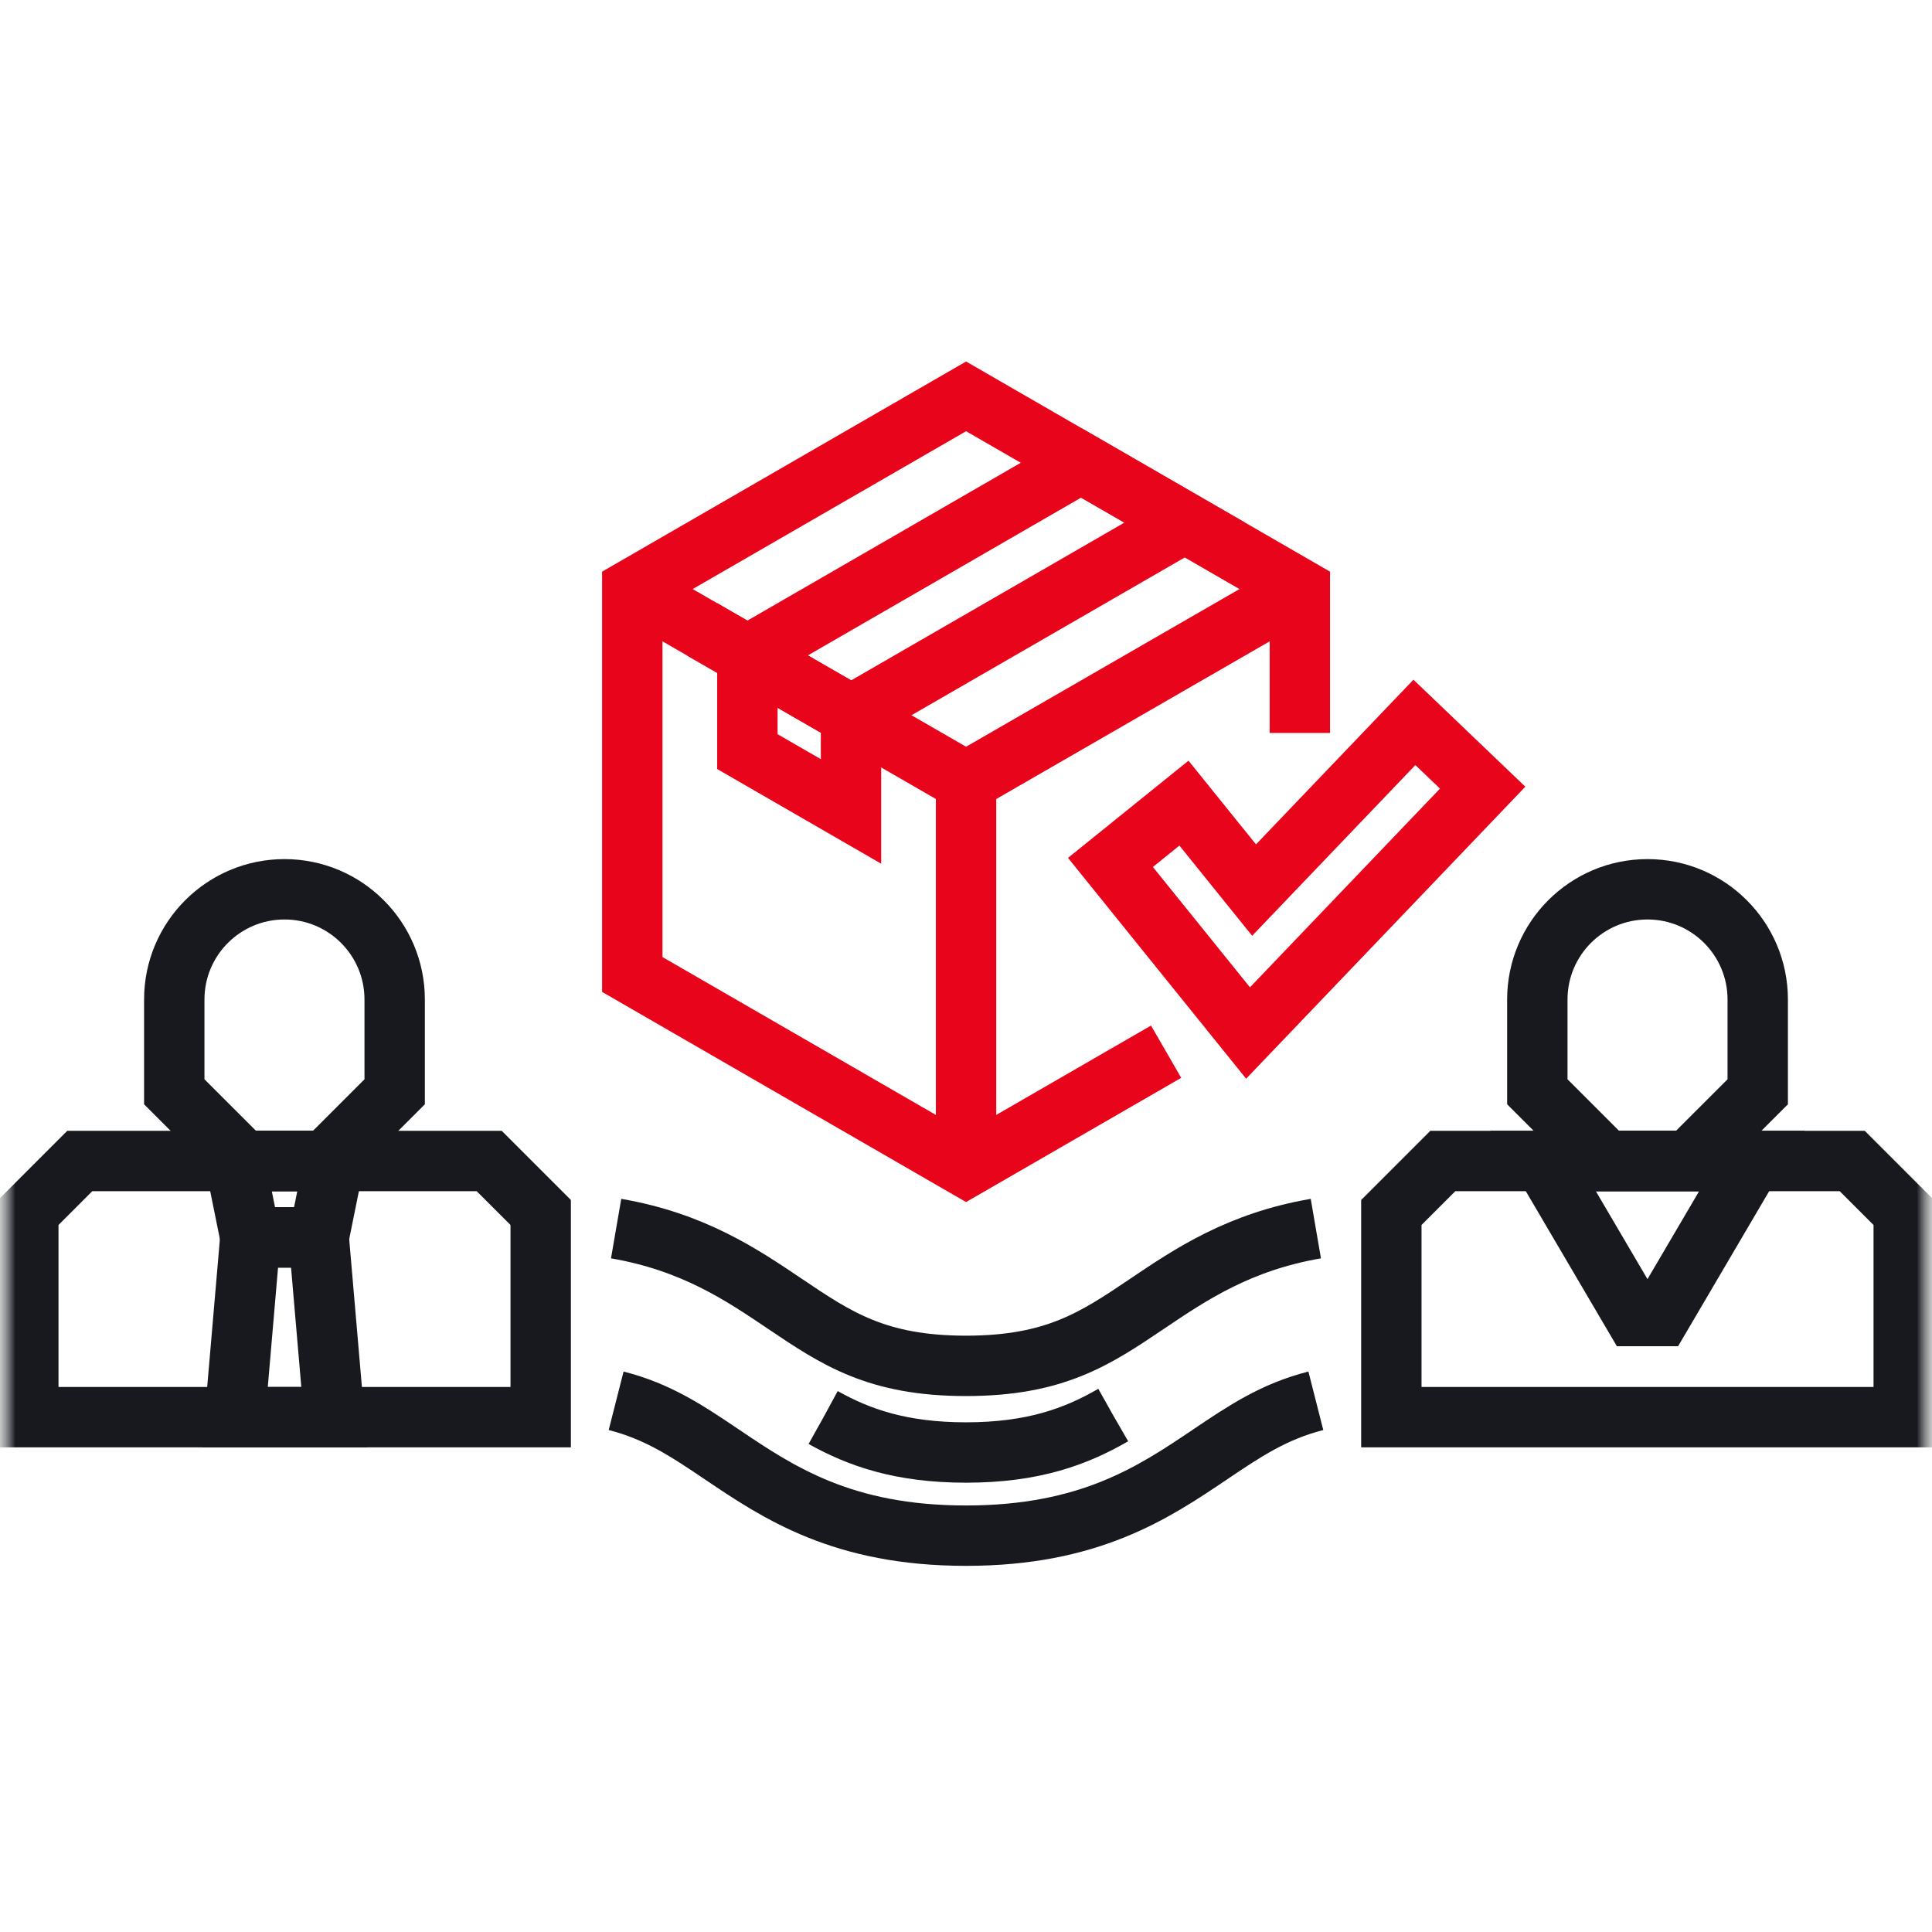<svg width="64" height="64" viewBox="0 0 64 64" fill="none" xmlns="http://www.w3.org/2000/svg">
<g clip-path="url(#clip0_3331_141252)">
<mask id="mask0_3331_141252" style="mask-type:luminance" maskUnits="userSpaceOnUse" x="0" y="0" width="64" height="64">
<path d="M64 0H0V64H64V0Z" fill="white"/>
</mask>
<g mask="url(#mask0_3331_141252)">
<mask id="mask1_3331_141252" style="mask-type:luminance" maskUnits="userSpaceOnUse" x="0" y="0" width="64" height="64">
<path d="M0 3.8147e-06H64V64H0V3.8147e-06Z" fill="white"/>
</mask>
<g mask="url(#mask1_3331_141252)">
<path d="M58.227 33.11V36.167C57.331 37.062 56.83 37.564 55.934 38.459H53.218C52.323 37.564 51.821 37.062 50.926 36.167V33.11C50.926 31.094 52.56 29.459 54.576 29.459C56.592 29.459 58.227 31.094 58.227 33.11Z" stroke="#17191F" stroke-width="2" stroke-miterlimit="10"/>
<path d="M63.063 40.165L61.357 38.459H47.796C47.13 39.126 46.756 39.499 46.09 40.165V46.945H63.063V40.165Z" stroke="#17191F" stroke-width="2" stroke-miterlimit="10"/>
<path d="M55.017 43.595H54.133L51.117 38.46H58.033L55.017 43.595Z" stroke="#17191F" stroke-width="2" stroke-miterlimit="10"/>
<path d="M13.074 33.11V36.167C12.179 37.062 11.677 37.564 10.782 38.459H8.066C7.171 37.564 6.669 37.062 5.773 36.167V33.11C5.773 31.094 7.408 29.459 9.424 29.459C11.44 29.459 13.074 31.094 13.074 33.11Z" stroke="#17191F" stroke-width="2" stroke-miterlimit="10"/>
<path d="M17.911 40.165L16.205 38.459H2.643L0.938 40.165V46.945H17.911V40.165Z" stroke="#17191F" stroke-width="2" stroke-miterlimit="10"/>
<path d="M10.559 40.99H8.293L7.781 38.459H11.071L10.559 40.99Z" stroke="#17191F" stroke-width="2" stroke-miterlimit="10"/>
<path d="M10.559 40.99H8.293L7.781 46.945H11.071L10.559 40.99Z" stroke="#17191F" stroke-width="2" stroke-miterlimit="10"/>
<path d="M24.758 21.713L28.193 23.694L39.245 17.313L35.812 15.331L24.758 21.713Z" stroke="#E8051B" stroke-width="2" stroke-miterlimit="10"/>
<path d="M24.758 24.898L28.191 26.88V23.691L24.758 21.712V24.898Z" stroke="#E8051B" stroke-width="2" stroke-miterlimit="10"/>
<path d="M41.343 34.22L36.785 28.569L39.22 26.605L41.543 29.485L46.854 23.93L49.115 26.092L41.343 34.22Z" stroke="#E8051B" stroke-width="2" stroke-miterlimit="10"/>
<path d="M36.872 46.878C35.651 47.583 34.235 48.116 32 48.116C29.853 48.116 28.462 47.624 27.273 46.96" stroke="#17191F" stroke-width="2" stroke-miterlimit="10" stroke-dasharray="20 13.33 20 13.33 40 666.67"/>
<path d="M43.06 19.514L32.004 25.89" stroke="#E8051B" stroke-width="2" stroke-miterlimit="10"/>
<path d="M32.002 38.665V25.89L20.945 19.514" stroke="#E8051B" stroke-width="2" stroke-miterlimit="10"/>
<path d="M43.059 24.281V19.514L32.003 13.13L20.945 19.514V32.281L32.002 38.665L38.629 34.839" stroke="#E8051B" stroke-width="2" stroke-miterlimit="10"/>
<path d="M43.589 40.699C41.044 41.137 39.445 42.214 37.996 43.191C36.293 44.339 34.949 45.246 31.999 45.246C29.05 45.246 27.706 44.339 26.003 43.191C24.554 42.214 22.954 41.137 20.41 40.699" stroke="#17191F" stroke-width="2" stroke-miterlimit="10"/>
<path d="M20.41 46.403C21.801 46.757 22.775 47.413 23.907 48.176C25.78 49.439 27.904 50.871 31.999 50.871C36.095 50.871 38.218 49.439 40.092 48.176C41.224 47.413 42.197 46.757 43.589 46.403" stroke="#17191F" stroke-width="2" stroke-miterlimit="10"/>
</g>
</g>
</g>
<defs>
<clipPath id="clip0_3331_141252">
<rect width="64" height="64" fill="white"/>
</clipPath>
</defs>
</svg>
